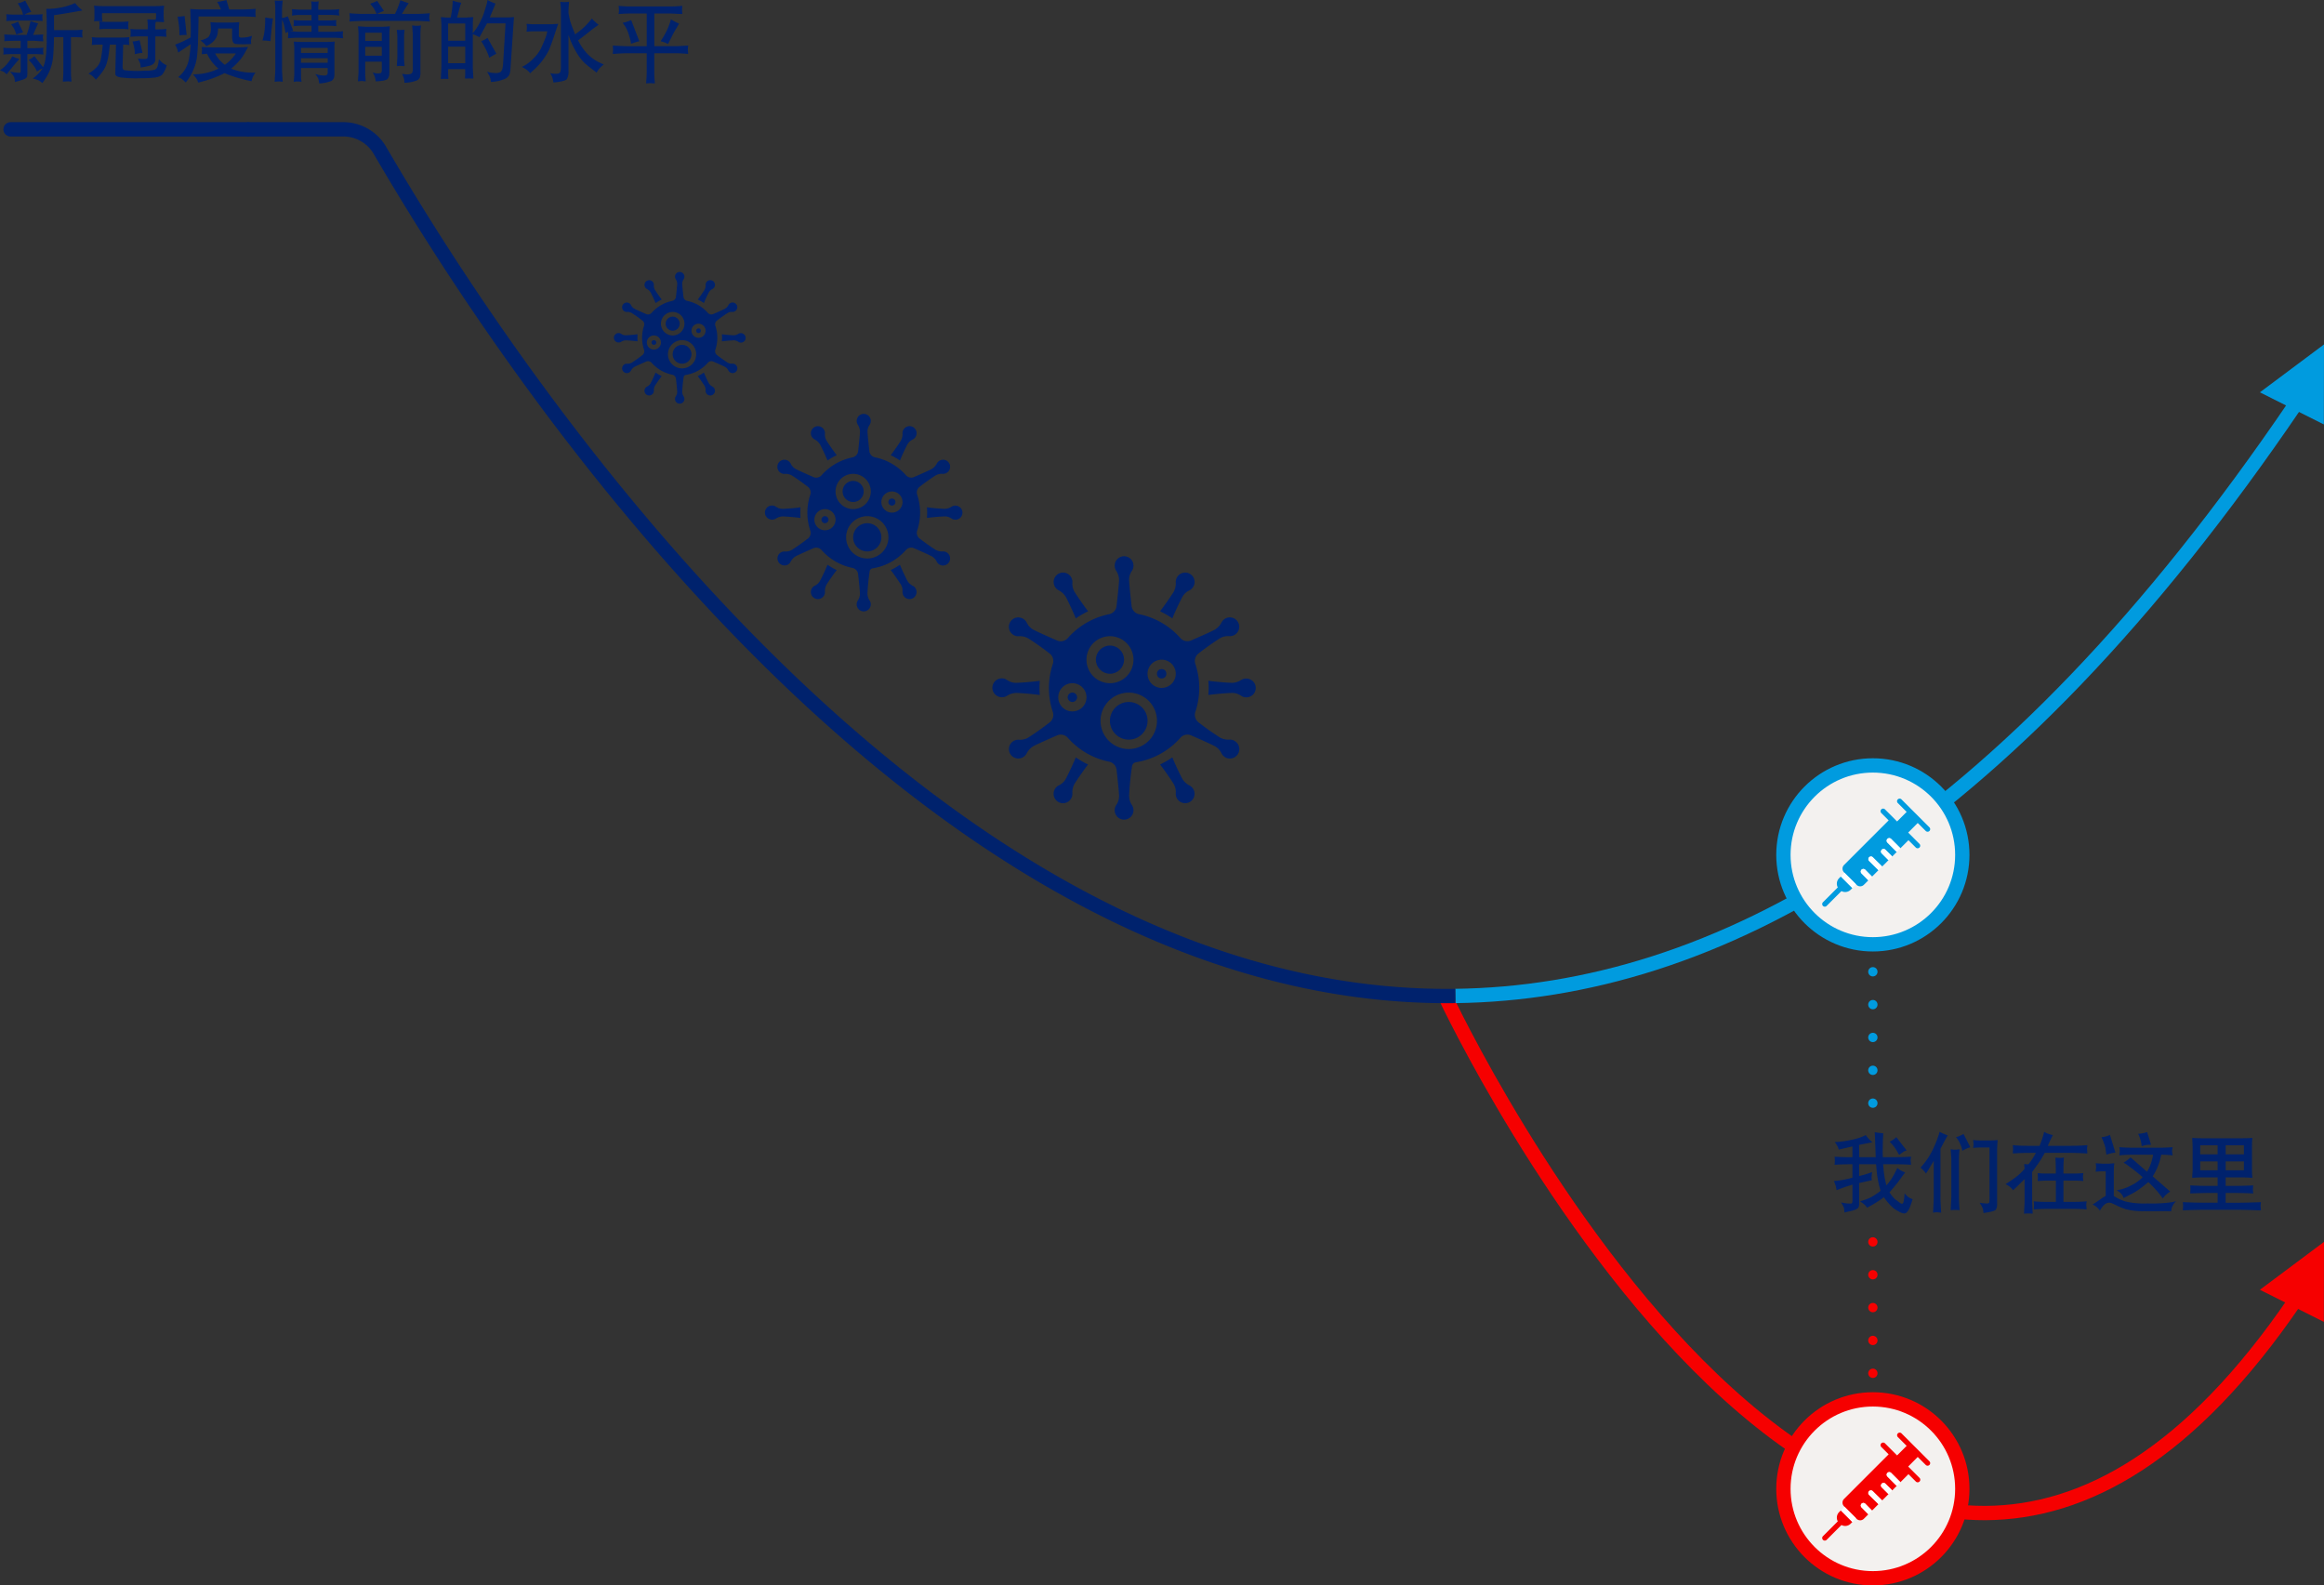 <svg xmlns="http://www.w3.org/2000/svg" viewBox="0 0 373.579 254.851"><rect x="0" y="0" width="373.579" height="254.851" fill="#333333" stroke="none"/><g id="e96abb42-2483-4355-b635-349e9168266e" data-name="Layer 2"><g id="a9a88e8c-5649-43ca-8ecd-7f0cbebf9388" data-name="Layer 1"><path d="M232.618,160.437s69.13,147.952,136.647,48.828" transform="translate(-0.287 -0.241)" fill="none" stroke="#f60000" stroke-miterlimit="10" stroke-width="2.301"/><path d="M234.229,160.339c41.614-.529,87.75-25.489,135.036-95.067" transform="translate(-0.287 -0.241)" fill="none" stroke="#009bdf" stroke-miterlimit="10" stroke-width="2.301"/><path d="M40,21.03H55.326a6.812,6.812,0,0,1,5.924,3.2C73.474,45.193,142.981,161.5,234.229,160.339" transform="translate(-0.287 -0.241)" fill="none" stroke="#00226d" stroke-miterlimit="10" stroke-width="2.301"/><line x1="1.698" y1="20.789" x2="39.713" y2="20.789" fill="none" stroke="#00226d" stroke-linecap="round" stroke-miterlimit="10" stroke-width="2.301"/><path d="M295.066,190.084a14.539,14.539,0,0,0,2.352-.369l.643-.164v-2.16h-.233q-1.326,0-2.639.082c.019-.182.03-.323.035-.421s.008-.182.013-.25a5.7,5.7,0,0,0-.048-.628q1.285.083,2.625.082h.247V184.52q-1.491.355-1.586.369l-.6.15c-.055-.164-.111-.318-.171-.465a4.658,4.658,0,0,0-.485-.765l.478-.014a14.08,14.08,0,0,0,1.951-.28,9.536,9.536,0,0,0,2.178-.636l.383-.178a5.434,5.434,0,0,0,1.066,1.162l-.615.11-.615.123-.9.177v1.983h2.666q-.029-.505-.028-.766l-.041-1.025q-.041-1.175-.041-1.244l-.054-.985a8.611,8.611,0,0,0,1.367.164l-.041.862q-.014.013-.034,1.2t-.007,1.217l.013.574h1.86q1.353,0,2.679-.082c-.027.173-.045.31-.054.414a1.521,1.521,0,0,0-.007.243q.007.088.061.642-1.353-.083-2.666-.082H303c.027.355.055.674.082.957s.073.629.137,1.039a12.713,12.713,0,0,0,.314,1.408q.534-.642.793-1.032a12.055,12.055,0,0,0,.67-1.21l.287-.574a3.461,3.461,0,0,0,1.258.724l-.41.547-.711.971q-.342.45-1.395,1.681a6.3,6.3,0,0,0,.821,1.053l.82.615q.506.4.615-.164a7.888,7.888,0,0,0,.137-.929l.027-.411a4.3,4.3,0,0,0,.506.527,2.729,2.729,0,0,0,.793.417q-.26.793-.451,1.292a2.441,2.441,0,0,1-.506.827q-.315.329-.971.014a6.923,6.923,0,0,1-1.175-.705,9.268,9.268,0,0,1-1.518-1.743,18.217,18.217,0,0,1-1.941,1.258l-.752.424a4.567,4.567,0,0,0-.369-.444,4.966,4.966,0,0,0-.78-.568l.369-.123a8.491,8.491,0,0,0,1.518-.615,10.749,10.749,0,0,0,1.422-.971q-.151-.492-.253-.9t-.232-1.19a12.4,12.4,0,0,1-.158-1.257l-.082-.916h-2.72v1.9l.519-.137q.628-.163,1.559-.506c-.028.229-.05.427-.069.595a1.439,1.439,0,0,0-.013.321l.027.4-.793.164-.711.164-.519.109v3.268c0,.41-.077.675-.228.793a1.7,1.7,0,0,1-.508.273,5.462,5.462,0,0,1-.563.164l-.561.124-.506.123c-.018-.2-.034-.365-.047-.493a1.7,1.7,0,0,0-.082-.369,5.455,5.455,0,0,0-.431-.765,6.174,6.174,0,0,0,1.476.191c.173.01.279-.029.315-.116a1.112,1.112,0,0,0,.055-.4v-2.53l-.6.192q-.821.26-1.941.7-.069-.342-.13-.629A4.281,4.281,0,0,0,295.066,190.084Zm8.983-6.33a3.5,3.5,0,0,0,1.066-.725l1.655,2.133a3.351,3.351,0,0,0-.424.178q-.123.069-.78.547l-.246-.438a7.412,7.412,0,0,0-.806-1.176Z" transform="translate(-0.287 -0.241)" fill="#00226d"/><path d="M309,187.938l.273-.315a11.328,11.328,0,0,0,1.836-2.871,18.639,18.639,0,0,0,.844-2.147l.116-.423a13.3,13.3,0,0,0,1.306.574l-.3.519q-.137.246-.861,1.627v7.684q0,.615.041,1.326l.068,1.258c-.328-.036-.55-.057-.669-.062a4.114,4.114,0,0,0-.63.062c.028-.592.053-1.1.076-1.524s.034-.777.034-1.06v-5.742q-1.012,1.682-1.067,1.763l-.177.274A4.389,4.389,0,0,0,309,187.938Zm5.585-2.885a4.413,4.413,0,0,0,.69-.082c-.036.42-.061.758-.075,1.018s-.02.518-.02.773v5.646c0,.492.009.88.027,1.162l.068,1.2a6.221,6.221,0,0,0-1.421,0q.041-.792.075-1.367c.022-.383.034-.715.034-1v-5.646q0-.356-.041-.889l-.068-.9A3.128,3.128,0,0,0,314.583,185.053Zm.13-2.024a3.934,3.934,0,0,0,1.2-.519l1.107,2.146a5.113,5.113,0,0,0-1.285.574l-.068-.314a5.493,5.493,0,0,0-.26-.731,4.356,4.356,0,0,0-.506-.91Zm2.748,1.737a3.767,3.767,0,0,0,.068-.588c-.008-.1-.032-.328-.068-.684a10.444,10.444,0,0,0,1.162.068h1.543a11.2,11.2,0,0,0,1.232-.068c-.018.311-.036.613-.054.909s-.028.527-.028.691v8.64a1.81,1.81,0,0,1-.191.944q-.192.3-2,.547a4.922,4.922,0,0,0-.075-.588,3.257,3.257,0,0,0-.554-1.053,9.672,9.672,0,0,0,1.094.109.678.678,0,0,0,.362-.047.277.277,0,0,0,.123-.212,7.234,7.234,0,0,0,.021-.725V184.7h-1.477A11.249,11.249,0,0,0,317.461,184.766Z" transform="translate(-0.287 -0.241)" fill="#00226d"/><path d="M322.971,190.4q.315-.191,1.2-.827a8.219,8.219,0,0,0,1.558-1.442l-.054-.779a3.568,3.568,0,0,0,.683.041q.274-.342.493-.65t.7-1.182H326.2q-.875,0-2.351.095c.008-.209.015-.366.02-.471s.009-.189.014-.253a5.933,5.933,0,0,0-.048-.616q1.107.111,2.379.11h1.928a14.317,14.317,0,0,0,.656-1.914l.082-.342a4.13,4.13,0,0,0,.506.273,7.774,7.774,0,0,0,.888.26q-.45.9-.806,1.723h3.76q1.407,0,2.611-.11c-.027.183-.046.327-.055.431a1.033,1.033,0,0,0,0,.239l.014.219.027.451q-1.668-.094-2.584-.095h-4.265q-.26.478-.554.97t-1.47,2.106v4.8l.041.97.041.93a5.8,5.8,0,0,0-1.381,0c.009-.41.026-.79.048-1.142s.034-.6.034-.758V189.77q-.915.93-1.845,1.8a3.3,3.3,0,0,0-.684-.683l-.533-.315Zm4.238,4.252c.027-.353.046-.562.055-.628s-.019-.3-.055-.67q.915.081,1.873.082h1.682v-3.418h-1.518q-.217,0-1.408.068c.018-.181.029-.315.034-.4a2.05,2.05,0,0,0,0-.248q-.007-.117-.034-.622.751.069,1.394.069h1.518l.014-.615c0-.028,0-.117-.007-.267s-.012-.4-.021-.745l-.041-.943a4.853,4.853,0,0,0,1.367,0q-.054.655-.068.977t-.014.991v.6h1.614q.724,0,1.586-.069c-.028.172-.046.307-.055.4a1.461,1.461,0,0,0-.007.24q.007.1.062.628c-.575-.045-1.121-.068-1.641-.068H331.98v3.418h1.887q.93,0,1.846-.082c-.027.185-.046.33-.055.432a1.543,1.543,0,0,0-.007.245q.007.091.062.621-.944-.081-1.873-.082h-4.772Q328.153,194.568,327.209,194.65Z" transform="translate(-0.287 -0.241)" fill="#00226d"/><path d="M336.67,193.857l.519-.328,1.04-.724.546-.328v-3.952h-.6a8.826,8.826,0,0,0-1.012.069c.019-.177.034-.321.048-.429s.022-.2.027-.29a4.364,4.364,0,0,0-.075-.648c.62.045.952.068,1,.068h1.182c.083,0,.349-.023.8-.068q-.042.505-.055.9t-.014.655v3.705a7.281,7.281,0,0,0,1.928.9,13.081,13.081,0,0,0,3.473.3,22.8,22.8,0,0,0,3.964-.205l.643-.15a2.72,2.72,0,0,0-.738,1.23l-.041.383-.821-.013-1.832.006q-1.393.008-1.613-.006a11.187,11.187,0,0,1-3.021-.315,11.856,11.856,0,0,1-1.457-.588q-.611-.3-.824-.383a1.183,1.183,0,0,0-.421-.082q-.785.015-1.468,1.285-.206-.258-.417-.485A3.053,3.053,0,0,0,336.67,193.857Zm1.422-10.814a4.325,4.325,0,0,0,1.367-.369l.875,2.844a5.916,5.916,0,0,0-1.449.328l-.1-.7-.027-.232a4.428,4.428,0,0,0-.2-.738q-.142-.411-.239-.643Zm2.994,8.422a7.252,7.252,0,0,0,1.852-.711,6.715,6.715,0,0,0,1.785-1.285,30.687,30.687,0,0,0-2.653-2.078l-.424-.26a5.609,5.609,0,0,0,1.122-.848l2.652,2.311a7.188,7.188,0,0,0,.622-1.326,9.514,9.514,0,0,0,.349-1.409H342.9a18.921,18.921,0,0,0-1.941.1,2.948,2.948,0,0,0,.061-.372c0-.074.009-.171.014-.291s.007-.188.007-.207l-.082-.442q1.2.081,1.955.082h4.826q.615,0,1.791-.082c-.036.2-.061.352-.075.449a.954.954,0,0,0-.014.215c0,.046.034.261.089.648-.638-.063-1.2-.1-1.7-.1H347.7c-.055.238-.107.47-.157.7a9.628,9.628,0,0,1-.369,1.128,9.05,9.05,0,0,1-.841,1.647l2.816,2.447a4.721,4.721,0,0,0-.834.657l-.369.437q-.451-.615-.888-1.142a20.627,20.627,0,0,0-1.436-1.483,19.608,19.608,0,0,1-1.613,1.265c-.365.242-.675.43-.93.567l-.957.492-.465.246a1.98,1.98,0,0,0-.615-.916l-.492-.328ZM344,182.5a6.318,6.318,0,0,0,1.436-.273l.628,2.023a4.5,4.5,0,0,1-.464.007,4.135,4.135,0,0,0-1.039.226l-.069-.465a4.624,4.624,0,0,0-.287-1.026Z" transform="translate(-0.287 -0.241)" fill="#00226d"/><path d="M351.176,194.8q.027-.544.041-.676v-.211l-.041-.439q1.982.1,3.773.095h1.819V192h-1.436q-1.8.029-2.967.082c.009-.187.016-.333.021-.435s.009-.167.013-.194a2.047,2.047,0,0,0-.006-.267l-.028-.4q1.449.083,2.953.082h1.45V189.5h-2.644c-.163,0-.645.024-1.444.068.008-.3.022-.561.041-.784s.027-.411.027-.566v-3.561q0-.217-.027-.736l-.041-.765q.831.055,1.459.055h6.72q.642,0,1.5-.055-.054.519-.061.792t-.007.709v3.6q0,.573.014.7l.054.613c-.834-.044-1.332-.068-1.5-.068h-2.8v1.367h1.258q1.71,0,3.172-.082c-.027.295-.043.508-.048.637a.8.8,0,0,0,.007.22l.041.442q-1.558-.083-3.158-.082h-1.272v1.572h1.627q1.478,0,4.047-.095c-.027.187-.046.331-.054.432a1.525,1.525,0,0,0-.007.244q.008.093.061.65-2.529-.1-4.047-.1h-4.757Q353.541,194.705,351.176,194.8Zm2.789-9h2.8v-1.463h-2.8Zm0,2.556h2.8v-1.422h-2.8Zm4.1-2.556h2.926v-1.463h-2.926Zm0,2.556h2.926v-1.422h-2.926Z" transform="translate(-0.287 -0.241)" fill="#00226d"/><path d="M.287,11.562l.356-.288a5.111,5.111,0,0,0,.888-.888,7.6,7.6,0,0,0,.533-.739l.192-.355A5.8,5.8,0,0,0,3.4,9.7l-.4.479c-.073.082-.192.22-.356.417s-.492.6-.984,1.21l-.3.382a3.9,3.9,0,0,0-.383-.341A2.281,2.281,0,0,0,.287,11.562Zm.52-2.557c.027-.152.043-.259.047-.321s.007-.129.007-.2Q.849,8.418.82,7.911q.7.069,1.436.068H3.609V6.8h-.97q-.78,0-1.668.068C.989,6.7,1,6.579,1,6.507a1.266,1.266,0,0,0,0-.195c0-.059-.016-.237-.034-.534q1.366.069,1.627.069H4.572q.282-.834.364-1.135l.15-.629L5.2,3.632q.357.136,1.217.369-.438.957-.807,1.846H5.77q.2,0,1.476-.069c-.027.144-.046.257-.055.338a.809.809,0,0,0-.006.169c0,.031.025.232.061.6-.337-.01-.644-.026-.923-.048S5.852,6.8,5.742,6.8H4.689V7.979H5.824q.684,0,1.449-.068c-.027.161-.043.261-.047.3a1.915,1.915,0,0,0,.006.259v.173l.041.361q-.724-.069-1.421-.068H4.689V11.9a4.942,4.942,0,0,1-.026.5.529.529,0,0,1-.2.4,1.986,1.986,0,0,1-.508.246q-.333.115-.727.226c-.265.072-.443.123-.534.15-.018-.155-.036-.3-.054-.431a2.007,2.007,0,0,0-.1-.4,3.634,3.634,0,0,0-.649-.82q1.613.258,1.668.136a1.163,1.163,0,0,0,.054-.424V8.937H2.27Q1.584,8.937.807,9.005Zm.478-5.387c.019-.153.032-.275.041-.365v-.4l-.041-.325q.834.069,1.6.069H3.992l-.1-.356a2.629,2.629,0,0,0-.184-.485c-.068-.132-.185-.34-.349-.622L3.145.774A3.751,3.751,0,0,0,4.334.337l.984,1.832a2.872,2.872,0,0,0-1.08.424H5.646q.711,0,1.5-.069c-.027.154-.046.273-.054.358a1.053,1.053,0,0,0-.007.2c0,.05.025.228.061.534Q5.906,3.549,5.674,3.55H2.885Q2.6,3.55,1.285,3.618Zm.793.506a3.9,3.9,0,0,0,1.108-.41L3.992,5.45c-.309.082-.67.192-1.08.328l-.109-.3-.1-.288a3.658,3.658,0,0,0-.355-.669ZM4.895,9.866a3.825,3.825,0,0,0,.916-.6l1.408,1.791a6.047,6.047,0,0,0,.219-.609A7.3,7.3,0,0,0,7.6,9.682q.081-.486.123-.923l.041-.875.041-.766c0-.082,0-.214-.007-.4s0-.568.007-1.155V4.753c0-.42,0-.7-.007-.827a2.5,2.5,0,0,1,0-.28c0-.055.007-.1.007-.124L7.725,1.663h.56A11.737,11.737,0,0,0,9.77,1.506,9.822,9.822,0,0,0,11.922.911l.437-.178a7.671,7.671,0,0,0,1.176,1.19l-1.066.191q-2.092.369-3.5.574V5.081h3.254q.628,0,1.339-.068c-.027.183-.042.319-.047.407s-.009.179-.014.272a.511.511,0,0,0,.007.17l.054.409q-.792-.055-1.339-.055h-.534v5.305q0,.75.014.9l.068.943c-.35-.036-.549-.053-.6-.048s-.309.021-.783.048q.04-.629.061-.95c.014-.214.021-.513.021-.895V6.216h-1.5c-.009.373-.019.7-.028.991s-.027.7-.054,1.237-.071,1.014-.13,1.429A8,8,0,0,1,8.4,11.281a8.028,8.028,0,0,1-.95,1.812l-.342.506a5.1,5.1,0,0,0-.533-.39,4.216,4.216,0,0,0-1.025-.335l.533-.437A5.047,5.047,0,0,0,7.137,11.22a4.5,4.5,0,0,0-.889.533l-.164-.342a5.6,5.6,0,0,0-.752-1.066Z" transform="translate(-0.287 -0.241)" fill="#00226d"/><path d="M14.506,12.081l.314-.205a5.61,5.61,0,0,0,1.067-.9,2.568,2.568,0,0,0,.635-1.353q.144-.828.192-1.313c.032-.323.053-.531.061-.622l.014-.273h-.465q-.519,0-1.285.055c.019-.181.029-.316.034-.407s.009-.172.014-.244a5.436,5.436,0,0,0-.048-.607,12.055,12.055,0,0,0,1.258.068h3.432q.615,0,1.353-.068c-.027.17-.046.3-.055.4a1.538,1.538,0,0,0-.006.238c0,.062.025.269.061.622-.374-.037-.692-.055-.957-.055h-.041L20,10.7a.623.623,0,0,0-.007.192c0,.109.012.218.021.328s.09.209.246.3A17.542,17.542,0,0,0,23.6,11.6a6.092,6.092,0,0,0,1.449-.124.749.749,0,0,0,.437-.3,1.838,1.838,0,0,0,.178-.458c.046-.178.073-.29.082-.335l.082-.615a5.72,5.72,0,0,0,.486.5,3.322,3.322,0,0,0,.772.465,3.919,3.919,0,0,1-.779,1.559,2.235,2.235,0,0,1-1.121.41,16.7,16.7,0,0,1-2.2.109,19.906,19.906,0,0,1-3.4-.136q-.725-.165-.745-.465a2.727,2.727,0,0,1-.007-.424v-.287l.1-4.088h-.984Q17.8,8.772,17.685,9.4a9.352,9.352,0,0,1-.281,1.134,4.3,4.3,0,0,1-.533,1.067,9.97,9.97,0,0,1-.916,1.155l-.26.287c-.145-.173-.287-.33-.424-.472A2.865,2.865,0,0,0,14.506,12.081ZM15.4,3.659q.041-.219.054-.342a3.122,3.122,0,0,0,.014-.328V2.017a4.036,4.036,0,0,0-.014-.435L15.4,1.157q.846.069,1.584.069h8.166c.472,0,.978-.023,1.515-.069-.046.472-.068.761-.068.868V3c0,.089.022.356.068.8q-1-.053-1.343-.04a2.649,2.649,0,0,0-.058.387c0,.088-.007.213-.007.373v.44h.615a11.072,11.072,0,0,0,1.176-.068c-.027.17-.046.3-.055.4a1.547,1.547,0,0,0-.007.237q.008.093.062.636a10.813,10.813,0,0,0-1.176-.068h-.615V9.675a1.017,1.017,0,0,1-.227.752,1.518,1.518,0,0,1-.508.328,13,13,0,0,1-1.63.342c-.009-.137-.019-.263-.028-.376a1.366,1.366,0,0,0-.068-.335,6.935,6.935,0,0,0-.355-.739,5.915,5.915,0,0,0,1.121.082c.273-.009.422-.084.444-.225a2.9,2.9,0,0,0,.034-.444V6.093H22.477a11.546,11.546,0,0,0-1.231.068c.019-.18.032-.322.041-.428v-.46l-.041-.383a11.814,11.814,0,0,0,1.231.068h1.558V4.516q0-.456-.014-.589l-.054-.576a11.5,11.5,0,0,0,1.352.04c.01-.089.022-.169.035-.241a.914.914,0,0,0,.021-.161V2.36H16.68v.629c0,.064.022.287.068.67A8.171,8.171,0,0,0,15.4,3.659Zm.847,1.285q.042-.537.055-.636c0-.085-.019-.292-.055-.621a9.969,9.969,0,0,0,1.135.068h2.338a12.052,12.052,0,0,0,1.23-.068,3.26,3.26,0,0,0-.041.422v.2a1.021,1.021,0,0,0,0,.255l.041.381q-.724-.054-1.23-.054H17.377Q16.885,4.89,16.242,4.944Zm6.481,1.764.465,2.023a7.448,7.448,0,0,0-1.245.219V8.526a3.282,3.282,0,0,0-.075-.547,7.052,7.052,0,0,0-.171-.7l-.123-.369A5.576,5.576,0,0,0,22.723,6.708Z" transform="translate(-0.287 -0.241)" fill="#00226d"/><path d="M28.438,7.419l.642-.26a17.106,17.106,0,0,0,1.846-.9q.014-.492.027-.752V4.11l-.082-2.42q1.2.069,1.6.069h3.336c-.156-.347-.274-.6-.356-.766L35.205.542a8.212,8.212,0,0,0,1.477-.3l.451,1.518h1.941q.752.014,2.324-.1a3.307,3.307,0,0,0-.041.426v.244a.833.833,0,0,0,0,.23l.041.413q-1.161-.083-2.324-.082H32.2c0,.382,0,.7-.007.943s-.015.745-.034,1.5-.034,1.378-.048,1.88-.059,1.153-.136,1.955a7.346,7.346,0,0,1-.616,2.317,8.15,8.15,0,0,1-1,1.743l-.219.274a6.164,6.164,0,0,0-.711-.629l-.492-.232.314-.288a4.523,4.523,0,0,0,.93-1.216,5.123,5.123,0,0,0,.513-1.586c.095-.593.162-1.126.2-1.6l.041-.6q-.423.286-.629.423l-.861.575-.506.341q-.082-.3-.158-.54A4.99,4.99,0,0,0,28.438,7.419Zm.4-4.5a6.75,6.75,0,0,0,1.121-.109l.328,3.062a5.488,5.488,0,0,0-1.148.055l-.014-.575c-.018-.382-.034-.654-.048-.813s-.052-.449-.116-.868Zm4.73,5.947a6.053,6.053,0,0,1-.861.082c.019-.173.029-.3.034-.383s.009-.164.014-.246.007-.136.007-.164L32.7,7.8q1.3.068,1.709.068h4.02q.3,0,1.736-.068-.177.313-.526.943a7.817,7.817,0,0,1-.793,1.169,12.668,12.668,0,0,1-1.4,1.374,9.258,9.258,0,0,0,3.391.629h.519a3.256,3.256,0,0,0-.628,1.381l-.493-.1A22.649,22.649,0,0,1,36.381,12a17.831,17.831,0,0,1-3.924,1.436l-.314.082c-.046-.137-.1-.276-.151-.417a4.286,4.286,0,0,0-.683-.882l.7-.055a8.888,8.888,0,0,0,3.4-.889A7.353,7.353,0,0,1,34.364,10.2,6.506,6.506,0,0,1,33.564,8.868ZM32.5,6.749l.356-.109q.9-.274,1.08-.65a2.416,2.416,0,0,0,.218-.649,2.219,2.219,0,0,0,.035-.4c0-.082-.007-.179-.007-.291L34.111,3.8a12.583,12.583,0,0,0,1.313.068h2.01A13.019,13.019,0,0,0,38.746,3.8c-.018.226-.034.424-.048.592s-.02.3-.02.394V5.833a.55.55,0,0,0,.089.383.744.744,0,0,0,.458.068A4.925,4.925,0,0,0,40.8,6q-.069.273-.13.54a1.019,1.019,0,0,0-.034.4l.027.37q-.669.054-1.367.041-.6,0-1.044-.041A.558.558,0,0,1,37.7,6.9a2.389,2.389,0,0,1-.1-.642V4.821H35.342q-.014.369-.062.766a2.39,2.39,0,0,1-.355.909,3.148,3.148,0,0,1-1.169,1l-.287.164A4.575,4.575,0,0,0,32.5,6.749Zm2.365,2.078a6.2,6.2,0,0,0,.629.957,6.41,6.41,0,0,0,.93.875A6.433,6.433,0,0,0,38.2,8.827Z" transform="translate(-0.287 -0.241)" fill="#00226d"/><path d="M42.916,3.044a9.846,9.846,0,0,0,1.244.164l-.123.9q-.027.205-.116,1.046c-.06.561-.094.918-.1,1.073l-.041.629a9.414,9.414,0,0,0-1.3-.109l.109-.41q.11-.425.157-.684t.089-.69q.04-.431.062-.752t.02-.8Zm1.518,10.35c.027-.475.052-.882.075-1.224s.034-.636.034-.882V1.841c0-.374-.009-.648-.027-.82l-.069-.7a5.917,5.917,0,0,0,1.285,0q-.054.479-.082.841t-.027.677v1.3a4.555,4.555,0,0,0,.938-.274L47.416,5.2l-.524.068q1.323.082,1.669.082h1.806v-.97H48.508a8.3,8.3,0,0,0-1.039.068c.018-.137.029-.244.034-.321s.009-.144.014-.2a3.386,3.386,0,0,0-.048-.465c.528.045.875.068,1.039.068h1.859V2.647H48.494a9.267,9.267,0,0,0-1.285.1c.019-.132.029-.218.034-.256s.007-.118.007-.238V2.057l-.041-.339q1.2.081,1.285.082h1.873V1.267a4.079,4.079,0,0,0-.013-.424L50.3.46a3.942,3.942,0,0,0,1.217,0q-.069.6-.069.807V1.8H53.5a12.3,12.3,0,0,0,1.326-.082c-.027.157-.046.276-.054.358a1.124,1.124,0,0,0-.007.212c.005.06.025.212.061.455a12.217,12.217,0,0,0-1.326-.1H51.447v.889h1.778q.233,0,1.134-.068c-.018.145-.032.257-.041.335a.594.594,0,0,0,0,.171l.014.164.027.314a10.731,10.731,0,0,0-1.134-.068H51.447v.97H53.9q.163,0,1.544-.082c-.027.165-.045.29-.054.376a1.213,1.213,0,0,0-.007.219c.005.059.025.235.061.527q-1-.082-1.544-.082H48.023q-.408,0-1.445.082c.009-.174.018-.324.027-.452s.014-.21.014-.246l-.014-.328-.422.178-.041-.26q-.083-.465-.164-.868a3.668,3.668,0,0,0-.232-.745l-.123-.26v7.875q0,.369.041,1.012l.068,1.094A3.816,3.816,0,0,0,44.434,13.394Zm3.062,0c.019-.228.039-.445.062-.65a5.955,5.955,0,0,0,.034-.636V7.938c0-.073-.009-.232-.028-.478l-.041-.533c.456.036.842.054,1.161.054h4.228q.452,0,1.2-.054a4.858,4.858,0,0,0-.061.526c-.005.123-.007.285-.007.485v4.143a2.127,2.127,0,0,1-.088.718,1.069,1.069,0,0,1-.364.437,6.105,6.105,0,0,1-2,.417,3.948,3.948,0,0,0-.137-.745,3.1,3.1,0,0,0-.506-.786,4.534,4.534,0,0,0,1.545.26.431.431,0,0,0,.465-.492v-.711H48.672v1.627l.082.588A3.592,3.592,0,0,0,47.5,13.394Zm1.176-4.649h4.293V7.938H48.672Zm0,1.586h4.293V9.593H48.672Z" transform="translate(-0.287 -0.241)" fill="#00226d"/><path d="M56.451,3.7c.019-.147.036-.271.055-.372a1.192,1.192,0,0,0,.02-.277c-.005-.083-.029-.309-.075-.677q1.23.1,2.01.1h2.351a7.224,7.224,0,0,0-.451-.916L59.8.829A7.06,7.06,0,0,0,60.922.378L62,1.991q-.575.232-1.094.479h2.885A14.053,14.053,0,0,0,64.531.651l.11-.382A12.376,12.376,0,0,0,65.98.747l-.259.4q-.411.615-.821,1.326h2.475q.725,0,2.01-.1c-.036.211-.06.365-.069.462s-.015.192-.02.284a.52.52,0,0,0,.02.207l.069.373q-1.764-.1-2.01-.1H58.447Q58.107,3.6,56.451,3.7Zm2.673.848H61.64a12.926,12.926,0,0,0,1.319-.082c-.027.27-.048.5-.062.676s-.02.337-.02.473v5.864c0,.337-.007.6-.021.787a1.391,1.391,0,0,1-.245.629q-.223.348-1.922.43a4.747,4.747,0,0,0-.17-.786,3.935,3.935,0,0,0-.322-.649l.2.054a1.961,1.961,0,0,0,.643.1c.282,0,.456-.041.519-.123a.677.677,0,0,0,.1-.41V10.153H58.994v1.668q0,.425.027.766l.055.738c-.311-.036-.525-.057-.641-.061a3.478,3.478,0,0,0-.6.061q.014-.492.048-.909c.022-.278.034-.477.034-.6V5.615c0-.136-.009-.306-.027-.513l-.055-.636C58.639,4.521,59.068,4.548,59.124,4.548Zm2.536.957H58.994V6.817H61.66ZM58.994,9.2H61.66V7.774H58.994Zm5.086,1.682q.014-.411.041-.786c.019-.251.032-.445.041-.581V6.271a5.883,5.883,0,0,0-.027-.6l-.069-.643c.171.018.293.03.37.035s.372-.007.888-.035q-.054.465-.068.691c-.009.15-.014.335-.014.554v3.24q0,.464.028.738l.054.629-.688-.048A4.25,4.25,0,0,0,64.08,10.878Zm.82,1.244.315.027a3.13,3.13,0,0,0,.519.041,1.466,1.466,0,0,0,.575-.082.527.527,0,0,0,.259-.239,1.858,1.858,0,0,0,.082-.7V5.819l-.041-.574-.068-.916a6.275,6.275,0,0,0,.629.055,4.221,4.221,0,0,0,.793-.055q-.069.615-.082.9t-.014.594v6a2.738,2.738,0,0,1-.089.875,1.146,1.146,0,0,1-.437.458,5.833,5.833,0,0,1-2.044.39c-.009-.164-.023-.335-.041-.513A3.188,3.188,0,0,0,64.9,12.122Z" transform="translate(-0.287 -0.241)" fill="#00226d"/><path d="M71.148,12.942q.042-.751.062-1.23t.034-1.006V4.465q0-.337-.027-.717l-.055-.759q.832.069,1.023.069h.545a13.809,13.809,0,0,0,.287-1.942l.041-.779a5.972,5.972,0,0,0,1.377.342l-.191.56-.2.752-.286,1.067h1.418q.136,0,1.186-.069-.054.548-.061.793t-.007.67L76.275,5.6l.246-.315a8.4,8.4,0,0,0,.971-1.558,11.713,11.713,0,0,0,.52-1.183q.109-.336.3-.95t.247-.848l.095-.506a7.317,7.317,0,0,0,1.285.574Q79.5,1.936,79.01,3.044h2.816a9.287,9.287,0,0,0,1.08-.068l-.574,8.531a3.522,3.522,0,0,1-.15.7,1.468,1.468,0,0,1-.821.745,6.087,6.087,0,0,1-2.16.458q-.027-.219-.089-.56a3.355,3.355,0,0,0-.553-1.067l.3.069a4.462,4.462,0,0,0,1,.123,1.4,1.4,0,0,0,.9-.171,1.011,1.011,0,0,0,.28-.506,4,4,0,0,0,.11-.636L81.553,4H78.572L77.465,6.038l-.11.191a6.02,6.02,0,0,0-1.066-.492V10.7c0,.438.009.788.027,1.053l.069,1.121-.444-.02c-.1,0-.4,0-.9.02,0-.155,0-.3.014-.437s.013-.238.013-.3v-.78H72.324v.78q0,.2.041.806c-.179-.009-.318-.018-.416-.027A7.847,7.847,0,0,0,71.148,12.942ZM75.072,6.79V4.015H72.324V6.79ZM72.324,10.4h2.748V7.747H72.324Zm5.319-3.541a4.512,4.512,0,0,0,1.011-.533l1.422,2.543q-.575.315-1.162.643l-.068-.274A12.178,12.178,0,0,0,77.643,6.858Z" transform="translate(-0.287 -0.241)" fill="#00226d"/><path d="M84.178,11l.328-.164a6.272,6.272,0,0,0,1.524-1.19,6.078,6.078,0,0,0,1.3-1.8q.417-.93.615-1.463a6.755,6.755,0,0,0,.24-.725l.082-.383H86.023a9.413,9.413,0,0,0-1.093.069c.018-.15.029-.265.034-.345s.009-.17.014-.27.006-.163.006-.191l-.054-.466c.6.046.966.069,1.093.069h2.9l1.094-.069q-.342.99-.622,1.849T88.58,8.185a10.8,10.8,0,0,1-2.707,3.486l-.355.342a4.382,4.382,0,0,0-.431-.451A5.2,5.2,0,0,0,84.178,11Zm4.552,1a4.3,4.3,0,0,0,.944.109c.364,0,.586-.093.663-.28a1.989,1.989,0,0,0,.116-.745V2.114a7.9,7.9,0,0,0-.027-.793L90.344.528a5.28,5.28,0,0,0,1.422,0q-.056.575-.076.93t-.02.656v.219l.1.52a6.637,6.637,0,0,0,.266,1.073q.184.553.7,1.839l.479-.356a10.492,10.492,0,0,0,1.873-1.777l.342-.41a7.838,7.838,0,0,0,1.08,1l-.739.533q-.287.205-.813.629T93.5,6.517l-.287.218a9.356,9.356,0,0,0,1.517,2.188A6.778,6.778,0,0,0,96.893,10.4l.451.205a6.908,6.908,0,0,0-.65.582,4.038,4.038,0,0,0-.5.731l-.314-.246q-.944-.711-1.525-1.21a7.805,7.805,0,0,1-1.333-1.682A13.988,13.988,0,0,1,91.67,5.86v5.756a2.576,2.576,0,0,1-.25,1.32q-.251.389-2.17.567a5.82,5.82,0,0,0-.171-.773A4,4,0,0,0,88.73,12Z" transform="translate(-0.287 -0.241)" fill="#00226d"/><path d="M98.793,8.909c.009-.179.019-.32.027-.426s.014-.186.014-.244L98.82,8.01l-.027-.441q1.968.1,2.146.1h3.309V2.415h-2.775q-.52,0-1.737.082c.019-.178.033-.318.041-.423a1.576,1.576,0,0,0,.007-.248c-.005-.061-.02-.275-.048-.641q1.108.095,1.764.095h6.549q.724,0,1.928-.095a3.366,3.366,0,0,0-.041.436v.24a.82.82,0,0,0,0,.242l.041.394q-.617-.013-1.135-.048c-.347-.023-.588-.034-.725-.034h-2.652v5.25h3.541q.163,0,1.914-.1a3.644,3.644,0,0,0-.062.52,6.889,6.889,0,0,0,.062.82q-1.449-.11-1.859-.109h-3.6v3.09q0,.559.027.875l.069.888c-.241-.009-.433-.02-.579-.034a5.542,5.542,0,0,0-.83.034c.028-.392.05-.713.069-.964s.027-.517.027-.8V8.8h-3.3Q100.461,8.8,98.793,8.909Zm1.586-5a6.141,6.141,0,0,0,1.367-.437l1.313,3.4a8.288,8.288,0,0,0-1.327.41l-.082-.492q-.054-.246-.307-1.06a5.221,5.221,0,0,0-.691-1.442Zm6.111,2.967.342-.56a11.226,11.226,0,0,0,1.162-2.475l.151-.492a7.337,7.337,0,0,0,1.3.683l-.246.438-.383.642q-.273.452-.478.875l-.342.7-.328.629A4.633,4.633,0,0,0,106.49,6.872Z" transform="translate(-0.287 -0.241)" fill="#00226d"/><g id="adb1b4b5-d701-4451-9e89-5b01f5d9359a" data-name="Page-1"><g id="a1ff5144-041a-45fa-bf36-2382271d01ed" data-name="002---Virus"><path id="e9f8645d-c8f0-426d-91fa-1b9149eb2363" data-name="Shape" d="M105.4,54.92a.378.378,0,1,0,.378.378A.377.377,0,0,0,105.4,54.92Z" transform="translate(-0.287 -0.241)" fill="#00226d"/><path id="f98a05fa-6547-4431-9101-ca8c5ac9d613" data-name="Shape" d="M114.822,62.39a1.416,1.416,0,0,1-.618-.593c-.206-.406-.491-1-.772-1.671a6.819,6.819,0,0,1-.986.572c.489.639.873,1.218,1.076,1.535a1.267,1.267,0,0,1,.185.778.756.756,0,1,0,1.409-.333.728.728,0,0,0-.294-.288Z" transform="translate(-0.287 -0.241)" fill="#00226d"/><path id="b11ead84-3a25-47d0-b034-d09a69545d66" data-name="Shape" d="M104.883,61.828a1.255,1.255,0,0,1-.578.549.756.756,0,1,0,.992,1.055.733.733,0,0,0,.1-.4,1.419,1.419,0,0,1,.2-.831c.248-.383.618-.927,1.058-1.5a6.784,6.784,0,0,1-.987-.571c-.287.7-.579,1.3-.79,1.7Z" transform="translate(-0.287 -0.241)" fill="#00226d"/><path id="ad7ddfba-3818-4e90-9f8b-c9b34435b358" data-name="Shape" d="M104.284,46.7a1.408,1.408,0,0,1,.618.592c.206.405.491,1,.772,1.671a6.912,6.912,0,0,1,.986-.572c-.459-.6-.831-1.152-1.076-1.536a1.264,1.264,0,0,1-.186-.775.755.755,0,1,0-1.409.333A.747.747,0,0,0,104.284,46.7Z" transform="translate(-0.287 -0.241)" fill="#00226d"/><path id="afd54481-1a95-43d7-a3fa-1792de3e3288" data-name="Shape" d="M114.222,47.255a1.259,1.259,0,0,1,.581-.548.756.756,0,1,0-.993-1.056.746.746,0,0,0-.1.4,1.406,1.406,0,0,1-.2.832c-.247.382-.617.926-1.057,1.505a6.871,6.871,0,0,1,.987.57C113.72,48.26,114.012,47.661,114.222,47.255Z" transform="translate(-0.287 -0.241)" fill="#00226d"/><circle id="be57c70d-afe1-466c-aaa7-4d30e3aef295" data-name="Oval" cx="108.132" cy="52.032" r="1.134" fill="#00226d"/><path id="aa494b89-f0e2-4be5-83d5-877ded110b0c" data-name="Shape" d="M102.779,55.112c-.015-.189-.024-.378-.024-.57s.008-.381.024-.57c-.747.1-1.41.145-1.865.165a1.259,1.259,0,0,1-.763-.227.756.756,0,0,0-.994,1.123.773.773,0,0,0,.972.155,1.414,1.414,0,0,1,.822-.239c.454.022,1.108.069,1.828.163Z" transform="translate(-0.287 -0.241)" fill="#00226d"/><circle id="acde3b24-aa78-4753-b427-08f41d30ba00" data-name="Oval" cx="112.287" cy="53.166" r="0.378" fill="#00226d"/><path id="a07ec54f-9f81-469b-b340-fca83e04bee4" data-name="Shape" d="M119.949,54.052a.775.775,0,0,0-.973-.154,1.4,1.4,0,0,1-.821.239c-.453-.024-1.108-.072-1.828-.165q.024.282.024.57c0,.191-.009.381-.024.57.8-.1,1.489-.148,1.865-.165a1.266,1.266,0,0,1,.763.227.756.756,0,0,0,1-1.122Z" transform="translate(-0.287 -0.241)" fill="#00226d"/><path id="a595ca3b-51c7-48fc-9340-b9955ce37a72" data-name="Shape" d="M118.434,58.8a.728.728,0,0,0-.408-.1,1.364,1.364,0,0,1-.816-.2c-.6-.387-1.164-.79-1.682-1.2a.765.765,0,0,1-.245-.841,6.064,6.064,0,0,0,0-3.84.761.761,0,0,1,.245-.841c.674-.53,1.3-.951,1.7-1.213a1.273,1.273,0,0,1,.78-.185.775.775,0,0,0,.544-.189.756.756,0,1,0-1.167-.924,1.4,1.4,0,0,1-.586.613c-.39.2-1.334.615-1.863.846a.759.759,0,0,1-.869-.2,6.023,6.023,0,0,0-3.306-1.913.757.757,0,0,1-.609-.655c-.066-.587-.181-1.637-.2-2.074a1.264,1.264,0,0,1,.227-.757.755.755,0,1,0-1.385-.42.736.736,0,0,0,.113.4,1.38,1.38,0,0,1,.237.817c-.022.434-.135,1.462-.2,2.036a.757.757,0,0,1-.607.654,6.027,6.027,0,0,0-3.307,1.914.756.756,0,0,1-.867.2c-.539-.234-1.5-.658-1.892-.862a1.269,1.269,0,0,1-.549-.58.757.757,0,1,0-1.052,1,.726.726,0,0,0,.4.1,1.351,1.351,0,0,1,.817.2c.6.388,1.165.791,1.681,1.2a.761.761,0,0,1,.245.841,6.064,6.064,0,0,0,0,3.84.761.761,0,0,1-.245.841c-.675.529-1.3.952-1.7,1.212a1.277,1.277,0,0,1-.779.186.769.769,0,0,0-.544.189.756.756,0,0,0,.876,1.222.742.742,0,0,0,.29-.3,1.415,1.415,0,0,1,.587-.614c.39-.2,1.334-.614,1.863-.845a.744.744,0,0,1,.3-.062.761.761,0,0,1,.571.26,6.026,6.026,0,0,0,3.307,1.913.756.756,0,0,1,.608.654c.066.585.18,1.633.2,2.073a1.268,1.268,0,0,1-.227.759.756.756,0,1,0,1.385.42.742.742,0,0,0-.113-.4,1.375,1.375,0,0,1-.237-.816,23.252,23.252,0,0,1,.233-2.319.382.382,0,0,1,.316-.325,6,6,0,0,0,3.565-1.959.755.755,0,0,1,.869-.2c.541.235,1.506.66,1.892.862a1.258,1.258,0,0,1,.546.58.761.761,0,0,0,1.249.157.757.757,0,0,0-.194-1.154ZM105.4,56.432a1.134,1.134,0,1,1,1.133-1.134A1.134,1.134,0,0,1,105.4,56.432Zm1.133-4.159a1.889,1.889,0,1,1,1.889,1.891A1.89,1.89,0,0,1,106.531,52.273Zm3.4,7.184a2.269,2.269,0,1,1,2.266-2.269A2.267,2.267,0,0,1,109.931,59.457Zm2.643-4.915a1.135,1.135,0,1,1,1.133-1.134A1.134,1.134,0,0,1,112.574,54.542Z" transform="translate(-0.287 -0.241)" fill="#00226d"/><path id="f768f042-c7d6-4109-9dbf-eaaf3618bcc5" data-name="Shape" d="M109.931,55.676a1.513,1.513,0,1,0,1.51,1.512A1.511,1.511,0,0,0,109.931,55.676Z" transform="translate(-0.287 -0.241)" fill="#00226d"/></g></g><g id="b8e1f461-21b8-49c1-9bd7-5473eb9a2c1b" data-name="Page-1"><g id="be3d1ed7-937a-4335-bc4b-c04a45a4fdff" data-name="002---Virus"><path id="efb4940e-5464-46d6-9855-5abc76ca499d" data-name="Shape" d="M132.9,83.21a.567.567,0,1,0,.567.567A.566.566,0,0,0,132.9,83.21Z" transform="translate(-0.287 -0.241)" fill="#00226d"/><path id="f21d3ebe-784e-41c7-93fb-84c9efdb5e98" data-name="Shape" d="M147.033,94.415a2.109,2.109,0,0,1-.927-.89c-.31-.608-.737-1.5-1.159-2.506a10.081,10.081,0,0,1-1.478.858c.732.958,1.309,1.827,1.613,2.3a1.893,1.893,0,0,1,.279,1.166,1.133,1.133,0,1,0,2.113-.5,1.1,1.1,0,0,0-.441-.432Z" transform="translate(-0.287 -0.241)" fill="#00226d"/><path id="bc9998d0-5207-4863-91e5-445bc7b6c994" data-name="Shape" d="M132.124,93.573a1.881,1.881,0,0,1-.867.822,1.134,1.134,0,1,0,1.488,1.584,1.113,1.113,0,0,0,.152-.6,2.112,2.112,0,0,1,.306-1.247c.372-.574.926-1.39,1.586-2.257a10.327,10.327,0,0,1-1.48-.856c-.431,1.046-.869,1.945-1.185,2.553Z" transform="translate(-0.287 -0.241)" fill="#00226d"/><path id="bb1e7a4a-fc5d-4738-b9eb-b4b8dde459aa" data-name="Shape" d="M131.225,70.872a2.112,2.112,0,0,1,.927.889c.31.608.737,1.5,1.159,2.507a10.182,10.182,0,0,1,1.479-.858c-.689-.9-1.246-1.728-1.615-2.3a1.894,1.894,0,0,1-.278-1.163,1.133,1.133,0,1,0-2.113.5A1.106,1.106,0,0,0,131.225,70.872Z" transform="translate(-0.287 -0.241)" fill="#00226d"/><path id="bdc3b8fd-1408-4394-98bc-f66372947ce4" data-name="Shape" d="M146.133,71.713a1.893,1.893,0,0,1,.87-.822,1.134,1.134,0,1,0-1.488-1.584,1.115,1.115,0,0,0-.154.6,2.126,2.126,0,0,1-.306,1.247c-.372.574-.926,1.39-1.587,2.258a10.185,10.185,0,0,1,1.481.855C145.38,73.22,145.818,72.322,146.133,71.713Z" transform="translate(-0.287 -0.241)" fill="#00226d"/><circle id="e31bafa1-6b76-4c7b-bc0a-1749a22a6dbb" data-name="Oval" cx="137.142" cy="78.999" r="1.7" fill="#00226d"/><path id="ab7ba680-0d32-4987-915f-b8ae6d54398c" data-name="Shape" d="M128.968,83.5c-.023-.283-.036-.567-.036-.855s.013-.572.036-.854c-1.121.147-2.115.216-2.8.247a1.889,1.889,0,0,1-1.145-.341,1.134,1.134,0,0,0-1.492,1.685,1.162,1.162,0,0,0,1.46.232,2.124,2.124,0,0,1,1.232-.359c.68.033,1.662.105,2.742.245Z" transform="translate(-0.287 -0.241)" fill="#00226d"/><circle id="ab0eeade-c290-4953-a4a3-1a98060b01b1" data-name="Oval" cx="143.373" cy="80.701" r="0.567" fill="#00226d"/><path id="ee65c3db-32d7-4d53-83ed-36015911fa1f" data-name="Shape" d="M154.723,81.909a1.161,1.161,0,0,0-1.459-.232,2.1,2.1,0,0,1-1.232.359c-.68-.036-1.662-.107-2.743-.248q.038.425.037.855c0,.287-.013.572-.036.855,1.2-.156,2.234-.222,2.8-.248a1.907,1.907,0,0,1,1.145.341,1.134,1.134,0,0,0,1.492-1.682Z" transform="translate(-0.287 -0.241)" fill="#00226d"/><path id="aa62bbb4-130e-4efc-9d3a-c299ced7e11f" data-name="Shape" d="M152.45,89.031a1.09,1.09,0,0,0-.611-.15,2.037,2.037,0,0,1-1.224-.3c-.9-.58-1.747-1.184-2.523-1.794a1.139,1.139,0,0,1-.367-1.26,9.112,9.112,0,0,0,0-5.761,1.138,1.138,0,0,1,.367-1.261c1.011-.794,1.949-1.427,2.557-1.819a1.9,1.9,0,0,1,1.17-.278,1.163,1.163,0,0,0,.816-.284,1.134,1.134,0,1,0-1.75-1.386,2.117,2.117,0,0,1-.879.92c-.585.3-2,.922-2.795,1.268a1.134,1.134,0,0,1-1.3-.3,9.03,9.03,0,0,0-4.96-2.869,1.135,1.135,0,0,1-.913-.983c-.1-.88-.271-2.456-.3-3.112a1.889,1.889,0,0,1,.34-1.134A1.133,1.133,0,1,0,138,67.9a1.116,1.116,0,0,0,.17.6,2.079,2.079,0,0,1,.356,1.226c-.033.652-.2,2.193-.3,3.054a1.133,1.133,0,0,1-.909.981,9.04,9.04,0,0,0-4.962,2.87,1.133,1.133,0,0,1-1.3.3c-.809-.352-2.254-.988-2.838-1.293a1.888,1.888,0,0,1-.823-.871,1.136,1.136,0,0,0-2.134.7,1.133,1.133,0,0,0,.555.8,1.093,1.093,0,0,0,.609.149,2.024,2.024,0,0,1,1.224.3c.9.582,1.749,1.186,2.522,1.793a1.141,1.141,0,0,1,.367,1.263,9.106,9.106,0,0,0,0,5.759,1.141,1.141,0,0,1-.367,1.261c-1.013.794-1.95,1.428-2.558,1.819a1.912,1.912,0,0,1-1.168.278,1.155,1.155,0,0,0-.816.284A1.133,1.133,0,0,0,126.936,91a1.112,1.112,0,0,0,.437-.447,2.106,2.106,0,0,1,.879-.92c.585-.3,2-.922,2.795-1.268a1.126,1.126,0,0,1,.447-.093,1.146,1.146,0,0,1,.857.39,9.036,9.036,0,0,0,4.961,2.869,1.134,1.134,0,0,1,.91.982c.1.877.271,2.448.3,3.109a1.906,1.906,0,0,1-.34,1.139,1.133,1.133,0,1,0,2.078.629,1.119,1.119,0,0,0-.17-.6,2.064,2.064,0,0,1-.356-1.224c.043-.833.139-2.113.35-3.479a.573.573,0,0,1,.474-.488,9,9,0,0,0,5.348-2.938,1.131,1.131,0,0,1,1.3-.3c.812.353,2.259.99,2.837,1.292a1.893,1.893,0,0,1,.821.871,1.137,1.137,0,1,0,1.581-1.5ZM132.9,85.479a1.7,1.7,0,1,1,1.7-1.7A1.7,1.7,0,0,1,132.9,85.479Zm1.7-6.239a2.833,2.833,0,1,1,2.832,2.836A2.833,2.833,0,0,1,134.6,79.24Zm5.1,10.776a3.4,3.4,0,1,1,3.4-3.4A3.4,3.4,0,0,1,139.7,90.016Zm3.966-7.373a1.7,1.7,0,1,1,1.7-1.7A1.7,1.7,0,0,1,143.661,82.643Z" transform="translate(-0.287 -0.241)" fill="#00226d"/><path id="b509de5a-530d-47d6-882a-3b624227dbcd" data-name="Shape" d="M139.7,84.344a2.269,2.269,0,1,0,2.266,2.269A2.268,2.268,0,0,0,139.7,84.344Z" transform="translate(-0.287 -0.241)" fill="#00226d"/></g></g><g id="b04c6edf-b18d-4145-989d-73bdf98fb655" data-name="Page-1"><g id="b7855c7d-41d6-4578-8e44-dc0a42ab1d88" data-name="002---Virus"><path id="f07676bb-1a4b-473e-9869-a34ff2c6eff7" data-name="Shape" d="M172.672,111.571a.756.756,0,1,0,.755.756A.756.756,0,0,0,172.672,111.571Z" transform="translate(-0.287 -0.241)" fill="#00226d"/><path id="af00b6e2-93bc-489b-9258-2708cdb611bb" data-name="Shape" d="M191.519,126.51a2.814,2.814,0,0,1-1.236-1.185c-.413-.811-.982-1.994-1.545-3.342a13.535,13.535,0,0,1-1.971,1.144c.977,1.277,1.746,2.436,2.152,3.071a2.529,2.529,0,0,1,.37,1.555,1.511,1.511,0,1,0,2.819-.666,1.486,1.486,0,0,0-.589-.577Z" transform="translate(-0.287 -0.241)" fill="#00226d"/><path id="a7541f19-ce1a-4b6d-8de2-aa1442faaec5" data-name="Shape" d="M171.641,125.388a2.524,2.524,0,0,1-1.157,1.1,1.512,1.512,0,1,0,1.985,2.111,1.481,1.481,0,0,0,.2-.8,2.822,2.822,0,0,1,.408-1.664c.495-.764,1.234-1.852,2.115-3.009a13.64,13.64,0,0,1-1.974-1.141c-.575,1.4-1.159,2.593-1.58,3.4Z" transform="translate(-0.287 -0.241)" fill="#00226d"/><path id="ece3734f-05df-4f1e-8859-b5f5387d6234" data-name="Shape" d="M170.443,95.12a2.828,2.828,0,0,1,1.235,1.185c.414.811.982,1.995,1.545,3.343A13.637,13.637,0,0,1,175.2,98.5c-.918-1.2-1.662-2.3-2.153-3.072a2.529,2.529,0,0,1-.37-1.55,1.511,1.511,0,1,0-2.819.664A1.474,1.474,0,0,0,170.443,95.12Z" transform="translate(-0.287 -0.241)" fill="#00226d"/><path id="a6f85c73-5628-4a92-a225-7a3d9780a2b7" data-name="Shape" d="M190.32,96.242a2.521,2.521,0,0,1,1.16-1.1,1.512,1.512,0,1,0-1.984-2.111,1.482,1.482,0,0,0-.207.8,2.824,2.824,0,0,1-.407,1.663c-.5.765-1.235,1.853-2.115,3.01a13.591,13.591,0,0,1,1.973,1.141C189.315,98.251,189.9,97.053,190.32,96.242Z" transform="translate(-0.287 -0.241)" fill="#00226d"/><circle id="b13b1342-fc14-43a5-b131-758ecc437cfd" data-name="Oval" cx="178.427" cy="106.037" r="2.266" fill="#00226d"/><path id="e74d0999-8bc5-4bdf-bec7-eacb797de356" data-name="Shape" d="M167.433,111.955c-.031-.378-.048-.756-.048-1.14s.017-.762.047-1.139c-1.494.2-2.819.288-3.729.329a2.519,2.519,0,0,1-1.526-.454,1.512,1.512,0,0,0-1.989,2.247,1.55,1.55,0,0,0,1.946.309,2.83,2.83,0,0,1,1.643-.478c.907.043,2.215.139,3.656.326Z" transform="translate(-0.287 -0.241)" fill="#00226d"/><circle id="b25cc41f-77ba-4930-ad52-1b6ce0b3c73b" data-name="Oval" cx="186.735" cy="108.305" r="0.756" fill="#00226d"/><path id="b88ebdfb-f150-4cf6-a8dd-9d723efb13a9" data-name="Shape" d="M201.773,109.836a1.551,1.551,0,0,0-1.946-.31,2.79,2.79,0,0,1-1.643.479c-.906-.048-2.215-.143-3.656-.33q.05.566.049,1.14c0,.383-.018.762-.048,1.139,1.593-.207,2.978-.295,3.729-.329a2.534,2.534,0,0,1,1.527.453,1.511,1.511,0,0,0,1.989-2.242Z" transform="translate(-0.287 -0.241)" fill="#00226d"/><path id="b3ab4bd5-46bd-41f9-9219-e80a4919cc0b" data-name="Shape" d="M198.743,119.332a1.439,1.439,0,0,0-.815-.2,2.729,2.729,0,0,1-1.633-.4c-1.2-.775-2.328-1.579-3.364-2.393a1.522,1.522,0,0,1-.49-1.68,12.144,12.144,0,0,0,0-7.681,1.522,1.522,0,0,1,.49-1.682c1.348-1.059,2.6-1.9,3.41-2.425a2.536,2.536,0,0,1,1.559-.371,1.546,1.546,0,0,0,1.088-.378,1.511,1.511,0,1,0-2.333-1.848,2.812,2.812,0,0,1-1.172,1.227c-.78.4-2.669,1.229-3.727,1.69a1.512,1.512,0,0,1-1.737-.395,12.038,12.038,0,0,0-6.613-3.825,1.512,1.512,0,0,1-1.217-1.31c-.133-1.174-.362-3.275-.4-4.15A2.517,2.517,0,0,1,182.24,92a1.511,1.511,0,1,0-2.77-.841,1.486,1.486,0,0,0,.226.8,2.763,2.763,0,0,1,.476,1.635c-.045.868-.271,2.923-.4,4.071a1.51,1.51,0,0,1-1.213,1.308,12.052,12.052,0,0,0-6.615,3.827,1.51,1.51,0,0,1-1.734.4c-1.078-.469-3-1.316-3.784-1.723a2.531,2.531,0,0,1-1.1-1.162,1.514,1.514,0,1,0-2.1,2,1.454,1.454,0,0,0,.811.2,2.706,2.706,0,0,1,1.633.4c1.2.777,2.332,1.581,3.363,2.392a1.52,1.52,0,0,1,.489,1.683,12.152,12.152,0,0,0,0,7.679,1.518,1.518,0,0,1-.489,1.681c-1.351,1.059-2.6,1.9-3.411,2.426a2.559,2.559,0,0,1-1.557.371,1.541,1.541,0,0,0-1.089.378,1.512,1.512,0,0,0,1.752,2.444,1.488,1.488,0,0,0,.581-.6,2.815,2.815,0,0,1,1.173-1.227c.78-.4,2.669-1.229,3.727-1.691a1.508,1.508,0,0,1,1.738.4,12.042,12.042,0,0,0,6.614,3.826,1.512,1.512,0,0,1,1.215,1.309c.133,1.17.361,3.264.4,4.145a2.535,2.535,0,0,1-.453,1.518,1.511,1.511,0,1,0,2.77.84,1.475,1.475,0,0,0-.226-.8,2.748,2.748,0,0,1-.475-1.632c.058-1.112.185-2.817.467-4.64a.761.761,0,0,1,.632-.649,12,12,0,0,0,7.13-3.919,1.51,1.51,0,0,1,1.737-.4c1.083.471,3.013,1.321,3.784,1.724a2.525,2.525,0,0,1,1.094,1.16,1.516,1.516,0,1,0,2.109-1.994ZM172.672,114.6a2.269,2.269,0,1,1,2.266-2.269A2.267,2.267,0,0,1,172.672,114.6Zm2.266-8.318a3.777,3.777,0,1,1,3.776,3.781A3.779,3.779,0,0,1,174.938,106.278Zm6.8,14.367a4.537,4.537,0,1,1,4.532-4.537A4.534,4.534,0,0,1,181.736,120.645Zm5.287-9.83a2.269,2.269,0,1,1,2.266-2.269A2.268,2.268,0,0,1,187.023,110.815Z" transform="translate(-0.287 -0.241)" fill="#00226d"/><path id="a363e602-3c84-4890-a471-a0232e330245" data-name="Shape" d="M181.736,113.083a3.025,3.025,0,1,0,3.021,3.025A3.024,3.024,0,0,0,181.736,113.083Z" transform="translate(-0.287 -0.241)" fill="#00226d"/></g></g><line x1="301.059" y1="199.627" x2="301.059" y2="199.627" fill="none" stroke="#f60000" stroke-linecap="round" stroke-miterlimit="10" stroke-width="1.5"/><line x1="301.059" y1="204.908" x2="301.059" y2="218.109" fill="none" stroke="#f60000" stroke-linecap="round" stroke-miterlimit="10" stroke-width="1.5" stroke-dasharray="0 5.28"/><line x1="301.059" y1="220.749" x2="301.059" y2="220.749" fill="none" stroke="#f60000" stroke-linecap="round" stroke-miterlimit="10" stroke-width="1.5"/><line x1="301.059" y1="156.205" x2="301.059" y2="156.205" fill="none" stroke="#009bdf" stroke-linecap="round" stroke-miterlimit="10" stroke-width="1.5"/><line x1="301.059" y1="161.485" x2="301.059" y2="174.686" fill="none" stroke="#009bdf" stroke-linecap="round" stroke-miterlimit="10" stroke-width="1.5" stroke-dasharray="0 5.28"/><line x1="301.059" y1="177.327" x2="301.059" y2="177.327" fill="none" stroke="#009bdf" stroke-linecap="round" stroke-miterlimit="10" stroke-width="1.5"/><polygon points="363.276 207.326 373.556 212.488 373.579 199.627 363.276 207.326" fill="#f60000"/><polygon points="363.276 63.065 373.556 68.228 373.579 55.366 363.276 63.065" fill="#009bdf"/><circle cx="301.059" cy="239.321" r="14.379" fill="#f3f1ef" stroke="#f60000" stroke-miterlimit="10" stroke-width="2.301"/><path d="M295.929,243.3a1.252,1.252,0,0,0-.219,1.488l-2.385,2.384a.417.417,0,1,0,.59.59l2.384-2.384a1.254,1.254,0,0,0,.6.152h0a1.242,1.242,0,0,0,.886-.372l.266-.269-1.855-1.855Z" transform="translate(-0.287 -0.241)" fill="#f60000"/><path d="M305.947,230.644a.417.417,0,0,0-.59.589l1.422,1.423-1.539,1.538-1.945-1.945a.417.417,0,1,0-.59.59l1.179,1.178-7.172,7.173a.833.833,0,0,0,0,1.179l2.007,2.008a.836.836,0,0,0,1.18,0l.725-.725-1.1-1.11a.417.417,0,1,1,.594-.586l1.091,1.106,1.037-1.037-1.5-1.488a.417.417,0,1,1,.587-.593l1.506,1.491,1.023-1.023-1.091-1.091a.417.417,0,0,1,.59-.59l1.091,1.091.736-.735-1.5-1.5a.416.416,0,1,1,.589-.589l1.5,1.5,1.292-1.293,1.179,1.179a.417.417,0,1,0,.589-.59l-1.811-1.811,1.532-1.545,1.3,1.295a.417.417,0,0,0,.589-.59Z" transform="translate(-0.287 -0.241)" fill="#f60000"/><rect x="300.998" y="242.544" width="1.467" height="0.001" transform="translate(-81.437 299.504) rotate(-47.291)" fill="none"/><rect x="302.629" y="240.923" width="1.447" height="0.001" transform="translate(-83.879 259.128) rotate(-41.186)" fill="none"/><path d="M301.212,243.063l-.59.588-1.094-1.108a.41.41,0,0,1-.105-.4.415.415,0,0,1,.7-.183l1.089,1.107h0" transform="translate(-0.287 -0.241)" fill="#fff"/><path d="M301.333,239.944a.417.417,0,1,0-.584.594l1.5,1.488.591-.591Z" transform="translate(-0.287 -0.241)" fill="#fff"/><path d="M304.28,237a.416.416,0,0,0-.587.591l1.494,1.5-.735.735-1.09-1.091a.418.418,0,0,0-.591.591l1.093,1.09,1.914-1.913Z" transform="translate(-0.287 -0.241)" fill="#fff"/><rect x="297.004" y="242.356" width="0.834" height="2.624" transform="translate(-85.474 281.436) rotate(-45)" fill="#fff"/><circle cx="301.059" cy="137.416" r="14.379" fill="#f3f1ef" stroke="#009bdf" stroke-miterlimit="10" stroke-width="2.301"/><path d="M295.929,141.4a1.251,1.251,0,0,0-.219,1.487l-2.385,2.384a.417.417,0,1,0,.59.59l2.384-2.384a1.254,1.254,0,0,0,.6.152h0a1.246,1.246,0,0,0,.886-.371l.266-.269-1.855-1.856Z" transform="translate(-0.287 -0.241)" fill="#009bdf"/><path d="M305.947,128.738a.417.417,0,0,0-.59.59l1.422,1.422-1.539,1.538-1.945-1.945a.417.417,0,1,0-.59.59l1.179,1.179-7.172,7.172a.834.834,0,0,0,0,1.18l2.007,2.007a.836.836,0,0,0,1.18,0l.725-.725-1.1-1.11a.417.417,0,1,1,.594-.585l1.091,1.105,1.037-1.037-1.5-1.487a.417.417,0,1,1,.587-.593l1.506,1.491,1.023-1.023-1.091-1.092a.417.417,0,0,1,.59-.59l1.091,1.092.736-.736-1.5-1.5a.417.417,0,1,1,.589-.59l1.5,1.5,1.292-1.292,1.179,1.178a.416.416,0,1,0,.589-.589l-1.811-1.812,1.532-1.545,1.3,1.295a.417.417,0,0,0,.589-.59Z" transform="translate(-0.287 -0.241)" fill="#009bdf"/><rect x="300.998" y="140.639" width="1.467" height="0.001" transform="translate(-6.556 266.718) rotate(-47.291)" fill="none"/><rect x="302.629" y="139.017" width="1.447" height="0.001" transform="translate(-16.774 233.914) rotate(-41.186)" fill="none"/><path d="M301.212,141.158l-.59.587-1.094-1.108a.41.41,0,0,1-.105-.4.415.415,0,0,1,.3-.3.421.421,0,0,1,.4.112l1.089,1.108h0" transform="translate(-0.287 -0.241)" fill="#fff"/><path d="M301.333,138.038a.417.417,0,0,0-.584.595l1.5,1.487.591-.591Z" transform="translate(-0.287 -0.241)" fill="#fff"/><path d="M304.28,135.094a.416.416,0,0,0-.587.591l1.494,1.5-.735.735-1.09-1.09a.418.418,0,0,0-.591.591l1.093,1.089,1.914-1.913Z" transform="translate(-0.287 -0.241)" fill="#fff"/><rect x="297.004" y="140.45" width="0.834" height="2.624" transform="translate(-13.416 251.588) rotate(-45)" fill="#fff"/></g></g></svg>